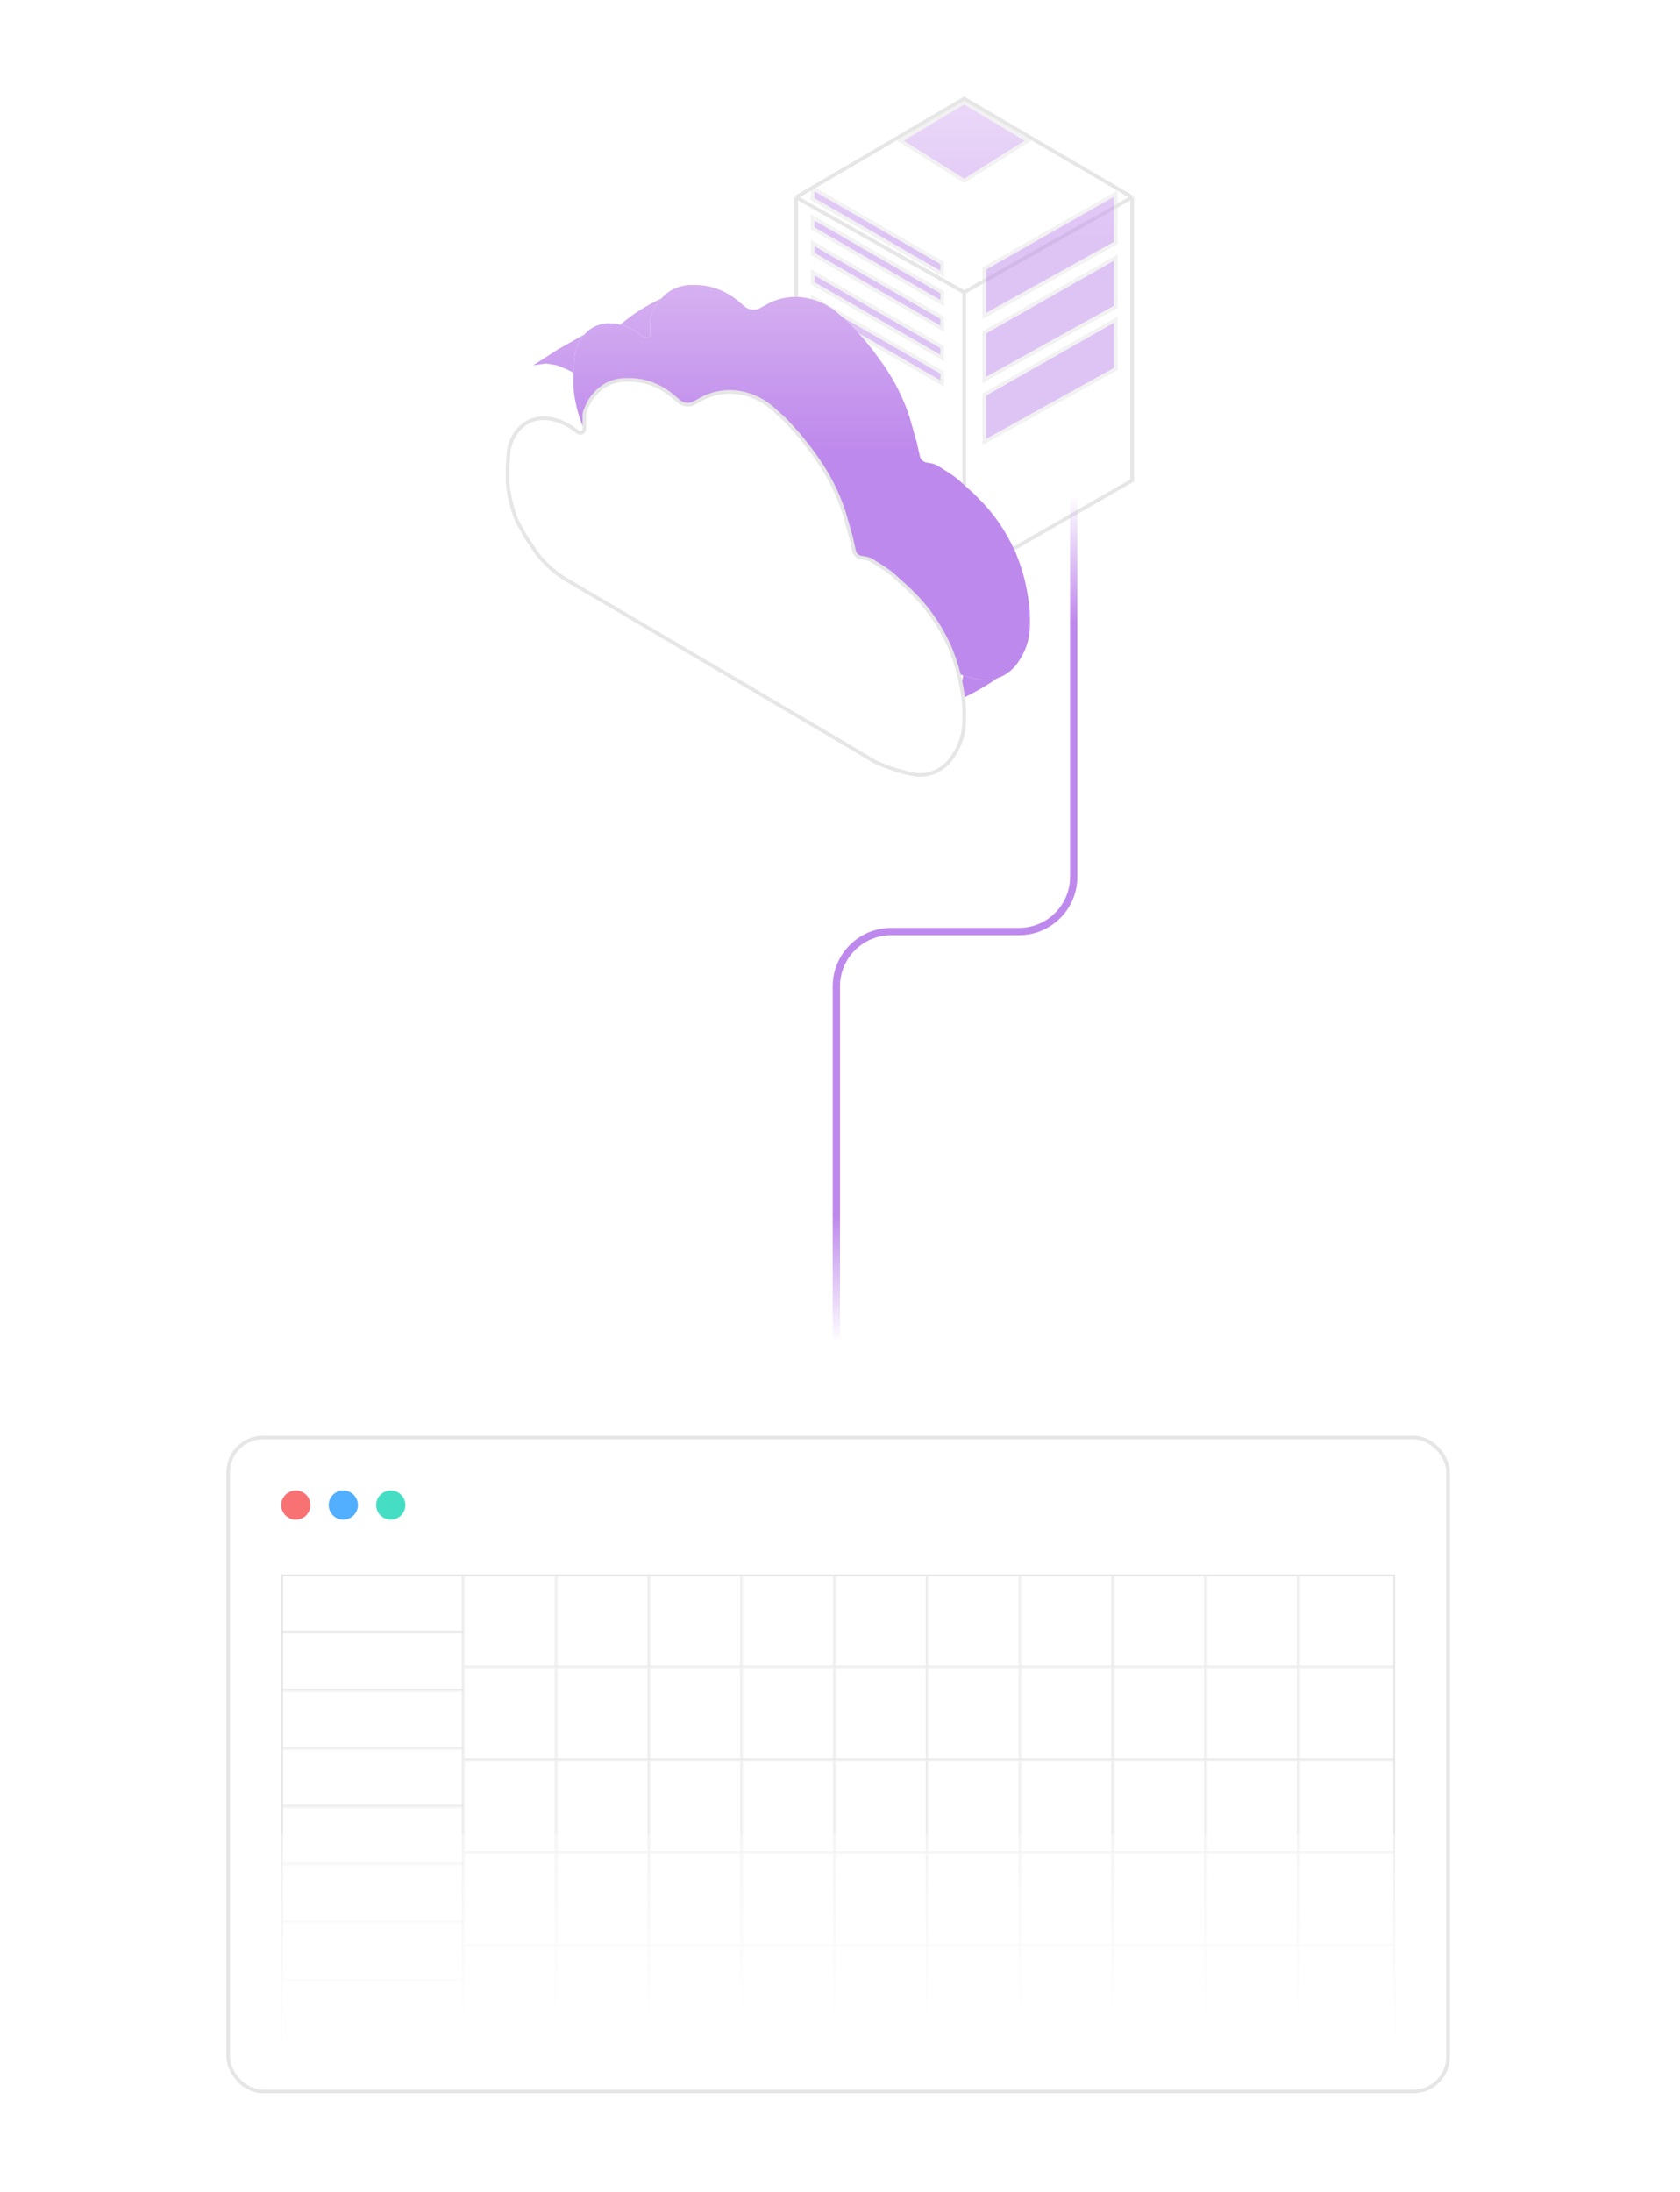 <svg width="460" height="600" viewBox="0 0 460 600" fill="none" xmlns="http://www.w3.org/2000/svg">
<g clip-path="url(#clip0_4260_48)">
<g filter="url(#filter0_d_4260_48)">
<rect x="62" y="378" width="335" height="180" rx="10" fill="white"/>
<rect x="62.5" y="378.5" width="334" height="179" rx="9.5" stroke="#E6E6E6"/>
<circle cx="81" cy="397" r="4" fill="#F87274"/>
<circle cx="94" cy="397" r="4" fill="#52AEFF"/>
<circle cx="107" cy="397" r="4" fill="#45DEC4"/>
<g clip-path="url(#clip1_4260_48)">
<g clip-path="url(#clip2_4260_48)">
<mask id="path-8-inside-1_4260_48" fill="white">
<path d="M77 416H127V543H77V416Z"/>
</mask>
<mask id="path-10-inside-2_4260_48" fill="white">
<path d="M77 416H127V431.875H77V416Z"/>
</mask>
<path d="M127 431.375H77V432.375H127V431.375Z" fill="#E6E6E6" mask="url(#path-10-inside-2_4260_48)"/>
<mask id="path-12-inside-3_4260_48" fill="white">
<path d="M77 431.875H127V447.75H77V431.875Z"/>
</mask>
<path d="M127 447.25H77V448.25H127V447.25Z" fill="#E6E6E6" mask="url(#path-12-inside-3_4260_48)"/>
<mask id="path-14-inside-4_4260_48" fill="white">
<path d="M77 447.75H127V463.625H77V447.75Z"/>
</mask>
<path d="M127 463.125H77V464.125H127V463.125Z" fill="#E6E6E6" mask="url(#path-14-inside-4_4260_48)"/>
<mask id="path-16-inside-5_4260_48" fill="white">
<path d="M77 463.625H127V479.5H77V463.625Z"/>
</mask>
<path d="M127 479H77V480H127V479Z" fill="#E6E6E6" mask="url(#path-16-inside-5_4260_48)"/>
<mask id="path-18-inside-6_4260_48" fill="white">
<path d="M77 479.5H127V495.375H77V479.5Z"/>
</mask>
<path d="M127 494.875H77V495.875H127V494.875Z" fill="#E6E6E6" mask="url(#path-18-inside-6_4260_48)"/>
<mask id="path-20-inside-7_4260_48" fill="white">
<path d="M77 495.375H127V511.25H77V495.375Z"/>
</mask>
<path d="M127 510.75H77V511.75H127V510.75Z" fill="#E6E6E6" mask="url(#path-20-inside-7_4260_48)"/>
<mask id="path-22-inside-8_4260_48" fill="white">
<path d="M77 511.25H127V527.125H77V511.25Z"/>
</mask>
<path d="M127 526.625H77V527.625H127V526.625Z" fill="#E6E6E6" mask="url(#path-22-inside-8_4260_48)"/>
</g>
<path d="M126.5 416V543H127.5V416H126.5Z" fill="#E6E6E6" mask="url(#path-8-inside-1_4260_48)"/>
<g clip-path="url(#clip3_4260_48)">
<mask id="path-24-inside-9_4260_48" fill="white">
<path d="M127 416H382V441.4H127V416Z"/>
</mask>
<mask id="path-26-inside-10_4260_48" fill="white">
<path d="M127 416H152.4V441.4H127V416Z"/>
</mask>
<path d="M151.9 416V441.4H152.9V416H151.9Z" fill="#E6E6E6" mask="url(#path-26-inside-10_4260_48)"/>
<mask id="path-28-inside-11_4260_48" fill="white">
<path d="M152.4 416H177.8V441.4H152.4V416Z"/>
</mask>
<path d="M177.3 416V441.4H178.3V416H177.3Z" fill="#E6E6E6" mask="url(#path-28-inside-11_4260_48)"/>
<mask id="path-30-inside-12_4260_48" fill="white">
<path d="M177.8 416H203.2V441.4H177.8V416Z"/>
</mask>
<path d="M202.7 416V441.4H203.7V416H202.7Z" fill="#E6E6E6" mask="url(#path-30-inside-12_4260_48)"/>
<mask id="path-32-inside-13_4260_48" fill="white">
<path d="M203.2 416H228.6V441.4H203.2V416Z"/>
</mask>
<path d="M228.1 416V441.4H229.1V416H228.1Z" fill="#E6E6E6" mask="url(#path-32-inside-13_4260_48)"/>
<mask id="path-34-inside-14_4260_48" fill="white">
<path d="M228.6 416H254V441.4H228.6V416Z"/>
</mask>
<path d="M253.5 416V441.4H254.5V416H253.5Z" fill="#E6E6E6" mask="url(#path-34-inside-14_4260_48)"/>
<mask id="path-36-inside-15_4260_48" fill="white">
<path d="M254 416H279.4V441.4H254V416Z"/>
</mask>
<path d="M278.9 416V441.4H279.9V416H278.9Z" fill="#E6E6E6" mask="url(#path-36-inside-15_4260_48)"/>
<mask id="path-38-inside-16_4260_48" fill="white">
<path d="M279.4 416H304.8V441.4H279.4V416Z"/>
</mask>
<path d="M304.3 416V441.4H305.3V416H304.3Z" fill="#E6E6E6" mask="url(#path-38-inside-16_4260_48)"/>
<mask id="path-40-inside-17_4260_48" fill="white">
<path d="M304.8 416H330.2V441.4H304.8V416Z"/>
</mask>
<path d="M329.7 416V441.4H330.7V416H329.7Z" fill="#E6E6E6" mask="url(#path-40-inside-17_4260_48)"/>
<mask id="path-42-inside-18_4260_48" fill="white">
<path d="M330.2 416H355.6V441.4H330.2V416Z"/>
</mask>
<path d="M355.1 416V441.4H356.1V416H355.1Z" fill="#E6E6E6" mask="url(#path-42-inside-18_4260_48)"/>
</g>
<path d="M382 440.9H127V441.9H382V440.9Z" fill="#E6E6E6" mask="url(#path-24-inside-9_4260_48)"/>
<g clip-path="url(#clip4_4260_48)">
<mask id="path-44-inside-19_4260_48" fill="white">
<path d="M127 441.4H382V466.8H127V441.4Z"/>
</mask>
<mask id="path-46-inside-20_4260_48" fill="white">
<path d="M127 441.4H152.4V466.8H127V441.4Z"/>
</mask>
<path d="M151.9 441.4V466.8H152.9V441.4H151.9Z" fill="#E6E6E6" mask="url(#path-46-inside-20_4260_48)"/>
<mask id="path-48-inside-21_4260_48" fill="white">
<path d="M152.4 441.4H177.8V466.8H152.4V441.4Z"/>
</mask>
<path d="M177.3 441.4V466.8H178.3V441.4H177.3Z" fill="#E6E6E6" mask="url(#path-48-inside-21_4260_48)"/>
<mask id="path-50-inside-22_4260_48" fill="white">
<path d="M177.8 441.4H203.2V466.8H177.8V441.4Z"/>
</mask>
<path d="M202.7 441.4V466.8H203.7V441.4H202.7Z" fill="#E6E6E6" mask="url(#path-50-inside-22_4260_48)"/>
<mask id="path-52-inside-23_4260_48" fill="white">
<path d="M203.2 441.4H228.6V466.8H203.2V441.4Z"/>
</mask>
<path d="M228.1 441.4V466.8H229.1V441.4H228.1Z" fill="#E6E6E6" mask="url(#path-52-inside-23_4260_48)"/>
<mask id="path-54-inside-24_4260_48" fill="white">
<path d="M228.6 441.4H254V466.8H228.6V441.4Z"/>
</mask>
<path d="M253.5 441.4V466.8H254.5V441.4H253.5Z" fill="#E6E6E6" mask="url(#path-54-inside-24_4260_48)"/>
<mask id="path-56-inside-25_4260_48" fill="white">
<path d="M254 441.4H279.4V466.8H254V441.4Z"/>
</mask>
<path d="M278.9 441.4V466.8H279.9V441.4H278.9Z" fill="#E6E6E6" mask="url(#path-56-inside-25_4260_48)"/>
<mask id="path-58-inside-26_4260_48" fill="white">
<path d="M279.4 441.4H304.8V466.8H279.4V441.4Z"/>
</mask>
<path d="M304.3 441.4V466.8H305.3V441.4H304.3Z" fill="#E6E6E6" mask="url(#path-58-inside-26_4260_48)"/>
<mask id="path-60-inside-27_4260_48" fill="white">
<path d="M304.8 441.4H330.2V466.8H304.8V441.4Z"/>
</mask>
<path d="M329.7 441.4V466.8H330.7V441.4H329.7Z" fill="#E6E6E6" mask="url(#path-60-inside-27_4260_48)"/>
<mask id="path-62-inside-28_4260_48" fill="white">
<path d="M330.2 441.4H355.6V466.8H330.2V441.4Z"/>
</mask>
<path d="M355.1 441.4V466.8H356.1V441.4H355.1Z" fill="#E6E6E6" mask="url(#path-62-inside-28_4260_48)"/>
</g>
<path d="M382 466.3H127V467.3H382V466.3Z" fill="#E6E6E6" mask="url(#path-44-inside-19_4260_48)"/>
<g clip-path="url(#clip5_4260_48)">
<mask id="path-64-inside-29_4260_48" fill="white">
<path d="M127 466.8H382V492.2H127V466.8Z"/>
</mask>
<mask id="path-66-inside-30_4260_48" fill="white">
<path d="M127 466.8H152.4V492.2H127V466.8Z"/>
</mask>
<path d="M151.9 466.8V492.2H152.9V466.8H151.9Z" fill="#E6E6E6" mask="url(#path-66-inside-30_4260_48)"/>
<mask id="path-68-inside-31_4260_48" fill="white">
<path d="M152.4 466.8H177.8V492.2H152.4V466.8Z"/>
</mask>
<path d="M177.3 466.8V492.2H178.3V466.8H177.3Z" fill="#E6E6E6" mask="url(#path-68-inside-31_4260_48)"/>
<mask id="path-70-inside-32_4260_48" fill="white">
<path d="M177.8 466.8H203.2V492.2H177.8V466.8Z"/>
</mask>
<path d="M202.7 466.8V492.2H203.7V466.8H202.7Z" fill="#E6E6E6" mask="url(#path-70-inside-32_4260_48)"/>
<mask id="path-72-inside-33_4260_48" fill="white">
<path d="M203.2 466.8H228.6V492.2H203.2V466.8Z"/>
</mask>
<path d="M228.1 466.8V492.2H229.1V466.8H228.1Z" fill="#E6E6E6" mask="url(#path-72-inside-33_4260_48)"/>
<mask id="path-74-inside-34_4260_48" fill="white">
<path d="M228.6 466.8H254V492.2H228.6V466.8Z"/>
</mask>
<path d="M253.5 466.8V492.2H254.5V466.8H253.5Z" fill="#E6E6E6" mask="url(#path-74-inside-34_4260_48)"/>
<mask id="path-76-inside-35_4260_48" fill="white">
<path d="M254 466.8H279.4V492.2H254V466.8Z"/>
</mask>
<path d="M278.9 466.8V492.2H279.9V466.8H278.9Z" fill="#E6E6E6" mask="url(#path-76-inside-35_4260_48)"/>
<mask id="path-78-inside-36_4260_48" fill="white">
<path d="M279.4 466.8H304.8V492.2H279.4V466.8Z"/>
</mask>
<path d="M304.3 466.8V492.2H305.3V466.8H304.3Z" fill="#E6E6E6" mask="url(#path-78-inside-36_4260_48)"/>
<mask id="path-80-inside-37_4260_48" fill="white">
<path d="M304.8 466.8H330.2V492.2H304.8V466.8Z"/>
</mask>
<path d="M329.7 466.8V492.2H330.7V466.8H329.7Z" fill="#E6E6E6" mask="url(#path-80-inside-37_4260_48)"/>
<mask id="path-82-inside-38_4260_48" fill="white">
<path d="M330.2 466.8H355.6V492.2H330.2V466.8Z"/>
</mask>
<path d="M355.1 466.8V492.2H356.1V466.8H355.1Z" fill="#E6E6E6" mask="url(#path-82-inside-38_4260_48)"/>
</g>
<path d="M382 491.7H127V492.7H382V491.7Z" fill="#E6E6E6" mask="url(#path-64-inside-29_4260_48)"/>
<g clip-path="url(#clip6_4260_48)">
<mask id="path-84-inside-39_4260_48" fill="white">
<path d="M127 492.2H382V517.6H127V492.2Z"/>
</mask>
<mask id="path-86-inside-40_4260_48" fill="white">
<path d="M127 492.2H152.4V517.6H127V492.2Z"/>
</mask>
<path d="M151.9 492.2V517.6H152.9V492.2H151.9Z" fill="#E6E6E6" mask="url(#path-86-inside-40_4260_48)"/>
<mask id="path-88-inside-41_4260_48" fill="white">
<path d="M152.4 492.2H177.8V517.6H152.4V492.2Z"/>
</mask>
<path d="M177.3 492.2V517.6H178.3V492.2H177.3Z" fill="#E6E6E6" mask="url(#path-88-inside-41_4260_48)"/>
<mask id="path-90-inside-42_4260_48" fill="white">
<path d="M177.8 492.2H203.2V517.6H177.8V492.2Z"/>
</mask>
<path d="M202.7 492.2V517.6H203.7V492.2H202.7Z" fill="#E6E6E6" mask="url(#path-90-inside-42_4260_48)"/>
<mask id="path-92-inside-43_4260_48" fill="white">
<path d="M203.2 492.2H228.6V517.6H203.2V492.2Z"/>
</mask>
<path d="M228.1 492.2V517.6H229.1V492.2H228.1Z" fill="#E6E6E6" mask="url(#path-92-inside-43_4260_48)"/>
<mask id="path-94-inside-44_4260_48" fill="white">
<path d="M228.6 492.2H254V517.6H228.6V492.2Z"/>
</mask>
<path d="M253.5 492.2V517.6H254.5V492.2H253.5Z" fill="#E6E6E6" mask="url(#path-94-inside-44_4260_48)"/>
<mask id="path-96-inside-45_4260_48" fill="white">
<path d="M254 492.2H279.4V517.6H254V492.2Z"/>
</mask>
<path d="M278.9 492.2V517.6H279.9V492.2H278.9Z" fill="#E6E6E6" mask="url(#path-96-inside-45_4260_48)"/>
<mask id="path-98-inside-46_4260_48" fill="white">
<path d="M279.4 492.2H304.8V517.6H279.4V492.2Z"/>
</mask>
<path d="M304.3 492.2V517.6H305.3V492.2H304.3Z" fill="#E6E6E6" mask="url(#path-98-inside-46_4260_48)"/>
<mask id="path-100-inside-47_4260_48" fill="white">
<path d="M304.8 492.2H330.2V517.6H304.8V492.2Z"/>
</mask>
<path d="M329.7 492.2V517.6H330.7V492.2H329.7Z" fill="#E6E6E6" mask="url(#path-100-inside-47_4260_48)"/>
<mask id="path-102-inside-48_4260_48" fill="white">
<path d="M330.2 492.2H355.6V517.6H330.2V492.2Z"/>
</mask>
<path d="M355.1 492.2V517.6H356.1V492.2H355.1Z" fill="#E6E6E6" mask="url(#path-102-inside-48_4260_48)"/>
</g>
<path d="M382 517.1H127V518.1H382V517.1Z" fill="#E6E6E6" mask="url(#path-84-inside-39_4260_48)"/>
<g clip-path="url(#clip7_4260_48)">
<mask id="path-104-inside-49_4260_48" fill="white">
<path d="M127 517.6H382V543H127V517.6Z"/>
</mask>
<mask id="path-106-inside-50_4260_48" fill="white">
<path d="M127 517.6H152.4V543H127V517.6Z"/>
</mask>
<path d="M151.9 517.6V543H152.9V517.6H151.9Z" fill="#E6E6E6" mask="url(#path-106-inside-50_4260_48)"/>
<mask id="path-108-inside-51_4260_48" fill="white">
<path d="M152.4 517.6H177.8V543H152.4V517.6Z"/>
</mask>
<path d="M177.3 517.6V543H178.3V517.6H177.3Z" fill="#E6E6E6" mask="url(#path-108-inside-51_4260_48)"/>
<mask id="path-110-inside-52_4260_48" fill="white">
<path d="M177.8 517.6H203.2V543H177.8V517.6Z"/>
</mask>
<path d="M202.7 517.6V543H203.7V517.6H202.7Z" fill="#E6E6E6" mask="url(#path-110-inside-52_4260_48)"/>
<mask id="path-112-inside-53_4260_48" fill="white">
<path d="M203.2 517.6H228.6V543H203.2V517.6Z"/>
</mask>
<path d="M228.1 517.6V543H229.1V517.6H228.1Z" fill="#E6E6E6" mask="url(#path-112-inside-53_4260_48)"/>
<mask id="path-114-inside-54_4260_48" fill="white">
<path d="M228.6 517.6H254V543H228.6V517.6Z"/>
</mask>
<path d="M253.5 517.6V543H254.5V517.6H253.5Z" fill="#E6E6E6" mask="url(#path-114-inside-54_4260_48)"/>
<mask id="path-116-inside-55_4260_48" fill="white">
<path d="M254 517.6H279.4V543H254V517.6Z"/>
</mask>
<path d="M278.9 517.6V543H279.9V517.6H278.9Z" fill="#E6E6E6" mask="url(#path-116-inside-55_4260_48)"/>
<mask id="path-118-inside-56_4260_48" fill="white">
<path d="M279.4 517.6H304.8V543H279.4V517.6Z"/>
</mask>
<path d="M304.3 517.6V543H305.3V517.6H304.3Z" fill="#E6E6E6" mask="url(#path-118-inside-56_4260_48)"/>
<mask id="path-120-inside-57_4260_48" fill="white">
<path d="M304.8 517.6H330.2V543H304.8V517.6Z"/>
</mask>
<path d="M329.7 517.6V543H330.7V517.6H329.7Z" fill="#E6E6E6" mask="url(#path-120-inside-57_4260_48)"/>
<mask id="path-122-inside-58_4260_48" fill="white">
<path d="M330.2 517.6H355.6V543H330.2V517.6Z"/>
</mask>
<path d="M355.1 517.6V543H356.1V517.6H355.1Z" fill="#E6E6E6" mask="url(#path-122-inside-58_4260_48)"/>
</g>
<path d="M382 542.5H127V543.5H382V542.5Z" fill="#E6E6E6" mask="url(#path-104-inside-49_4260_48)"/>
</g>
<rect x="77.25" y="416.25" width="304.5" height="126.5" stroke="#E6E6E6" stroke-width="0.5"/>
<rect x="77" y="487" width="305" height="64" fill="url(#paint0_linear_4260_48)"/>
</g>
<g filter="url(#filter1_d_4260_48)">
<path d="M264 65L218 39V116.5L264 143V65Z" fill="white"/>
<path d="M310 39L264 65V143L310 116.5V39Z" fill="white"/>
<path d="M264 12L218 39L264 65L310 39L264 12Z" fill="white"/>
<path d="M218 39L264 12L310 39M218 39L264 65M218 39V116.5L264 143M310 39L264 65M310 39V116.5L264 143M264 65V143" stroke="#E6E6E6"/>
</g>
<g opacity="0.5">
<path fill-rule="evenodd" clip-rule="evenodd" d="M246.5 38.5L264 28L281.5 38.5L264 49.5L246.5 38.5ZM222.5 54.5V51.5L258 72V75L222.5 54.5ZM222.5 62.5V59.5L258 80V83L222.5 62.5ZM222.5 66.5V69.5L258 90V87L222.5 66.5ZM222.5 77.5V74.5L258 95V98L222.5 77.5ZM258 102L222.5 81.5V84.5L258 105V102ZM269.5 73.5L305.5 53V66.5L269.5 86.5V73.5ZM269.5 91V104L305.5 84V70.5L269.5 91ZM269.5 121V108L305.5 87.5V101L269.5 121Z" fill="url(#paint1_linear_4260_48)"/>
<path d="M264 28L264.257 27.571L264 27.417L263.743 27.571L264 28ZM246.5 38.5L246.243 38.071L245.545 38.49L246.234 38.923L246.5 38.5ZM281.5 38.5L281.766 38.923L282.455 38.49L281.757 38.071L281.5 38.5ZM264 49.5L263.734 49.923L264 50.091L264.266 49.923L264 49.5ZM222.5 51.5L222.75 51.067L222 50.634V51.5H222.5ZM222.5 54.5H222V54.789L222.25 54.933L222.5 54.5ZM258 72H258.5V71.711L258.25 71.567L258 72ZM258 75L257.75 75.433L258.5 75.866V75H258ZM222.5 59.5L222.75 59.067L222 58.634V59.5H222.5ZM222.5 62.5H222V62.789L222.25 62.933L222.5 62.5ZM258 80H258.5V79.711L258.25 79.567L258 80ZM258 83L257.75 83.433L258.5 83.866V83H258ZM222.5 69.5H222V69.789L222.25 69.933L222.5 69.5ZM222.5 66.5L222.75 66.067L222 65.634V66.5H222.5ZM258 90L257.75 90.433L258.5 90.866V90H258ZM258 87H258.5V86.711L258.25 86.567L258 87ZM222.5 74.5L222.75 74.067L222 73.634V74.5H222.5ZM222.5 77.5H222V77.789L222.25 77.933L222.5 77.5ZM258 95H258.5V94.711L258.25 94.567L258 95ZM258 98L257.75 98.433L258.5 98.866V98H258ZM222.5 81.5L222.75 81.067L222 80.634V81.5H222.5ZM258 102H258.5V101.711L258.25 101.567L258 102ZM222.5 84.5H222V84.789L222.25 84.933L222.5 84.5ZM258 105L257.75 105.433L258.5 105.866V105H258ZM305.5 53H306V52.14L305.253 52.566L305.5 53ZM269.5 73.5L269.253 73.066L269 73.209V73.5H269.5ZM305.5 66.5L305.743 66.937L306 66.794V66.5H305.5ZM269.5 86.5H269V87.35L269.743 86.937L269.5 86.5ZM269.5 104H269V104.85L269.743 104.437L269.5 104ZM269.5 91L269.253 90.566L269 90.709V91H269.5ZM305.5 84L305.743 84.437L306 84.294V84H305.5ZM305.5 70.5H306V69.64L305.253 70.066L305.5 70.5ZM269.5 108L269.253 107.566L269 107.709V108H269.5ZM269.5 121H269V121.85L269.743 121.437L269.5 121ZM305.5 87.5H306V86.64L305.253 87.066L305.5 87.5ZM305.5 101L305.743 101.437L306 101.294V101H305.5ZM264 28L263.743 27.571L246.243 38.071L246.5 38.5L246.757 38.929L264.257 28.429L264 28ZM281.5 38.5L281.757 38.071L264.257 27.571L264 28L263.743 28.429L281.243 38.929L281.5 38.5ZM264 49.5L264.266 49.923L281.766 38.923L281.5 38.5L281.234 38.077L263.734 49.077L264 49.5ZM246.5 38.5L246.234 38.923L263.734 49.923L264 49.5L264.266 49.077L246.766 38.077L246.5 38.5ZM222.5 51.5H222V54.5H222.5H223V51.5H222.5ZM258 72L258.25 71.567L222.75 51.067L222.5 51.5L222.25 51.933L257.75 72.433L258 72ZM258 75H258.5V72H258H257.5V75H258ZM222.5 54.5L222.25 54.933L257.75 75.433L258 75L258.25 74.567L222.75 54.067L222.5 54.5ZM222.5 59.5H222V62.5H222.5H223V59.5H222.5ZM258 80L258.25 79.567L222.75 59.067L222.5 59.5L222.25 59.933L257.75 80.433L258 80ZM258 83H258.5V80H258H257.5V83H258ZM222.5 62.5L222.25 62.933L257.75 83.433L258 83L258.25 82.567L222.75 62.067L222.5 62.5ZM222.5 69.5H223V66.5H222.5H222V69.5H222.5ZM258 90L258.25 89.567L222.75 69.067L222.5 69.5L222.25 69.933L257.75 90.433L258 90ZM258 87H257.5V90H258H258.5V87H258ZM222.5 66.5L222.25 66.933L257.75 87.433L258 87L258.25 86.567L222.75 66.067L222.5 66.5ZM222.5 74.5H222V77.5H222.5H223V74.5H222.5ZM258 95L258.25 94.567L222.75 74.067L222.5 74.5L222.25 74.933L257.75 95.433L258 95ZM258 98H258.5V95H258H257.5V98H258ZM222.5 77.5L222.25 77.933L257.75 98.433L258 98L258.25 97.567L222.75 77.067L222.5 77.5ZM222.5 81.5L222.25 81.933L257.75 102.433L258 102L258.25 101.567L222.75 81.067L222.5 81.5ZM222.5 84.5H223V81.5H222.5H222V84.5H222.5ZM258 105L258.25 104.567L222.75 84.067L222.5 84.5L222.25 84.933L257.75 105.433L258 105ZM258 102H257.5V105H258H258.5V102H258ZM305.5 53L305.253 52.566L269.253 73.066L269.5 73.5L269.747 73.934L305.747 53.434L305.5 53ZM305.5 66.5H306V53H305.5H305V66.5H305.5ZM269.5 86.5L269.743 86.937L305.743 66.937L305.5 66.5L305.257 66.063L269.257 86.063L269.5 86.5ZM269.5 73.5H269V86.5H269.5H270V73.5H269.5ZM269.5 104H270V91H269.5H269V104H269.5ZM305.5 84L305.257 83.563L269.257 103.563L269.5 104L269.743 104.437L305.743 84.437L305.5 84ZM305.5 70.5H305V84H305.5H306V70.5H305.5ZM269.5 91L269.747 91.434L305.747 70.934L305.5 70.5L305.253 70.066L269.253 90.566L269.5 91ZM269.5 108H269V121H269.5H270V108H269.5ZM305.5 87.5L305.253 87.066L269.253 107.566L269.5 108L269.747 108.434L305.747 87.934L305.5 87.5ZM305.5 101H306V87.5H305.5H305V101H305.5ZM269.5 121L269.743 121.437L305.743 101.437L305.5 101L305.257 100.563L269.257 120.563L269.5 121Z" fill="#E6E6E6"/>
</g>
<path d="M159.892 91.71L160.022 91.558C160.34 91.187 160.689 90.843 161.064 90.53C162.638 89.218 164.622 88.5 166.67 88.5H167.105C168.031 88.5 168.951 88.629 169.841 88.883L170.303 89.015C171.429 89.337 172.509 89.805 173.513 90.408L174.5 91L176.2 92.275C176.395 92.421 176.632 92.5 176.875 92.5C177.496 92.5 178 91.996 178 91.375V87.937C178 87.319 178.126 86.707 178.369 86.139L178.847 85.024C179.28 84.014 179.868 83.079 180.592 82.252L181.045 81.734C182.325 80.271 183.972 79.176 185.817 78.561C186.932 78.189 188.099 78 189.275 78H190.352C193.08 78 195.77 78.635 198.21 79.855L198.444 79.972C199.809 80.655 201.086 81.502 202.246 82.496L204 84C205.217 84.912 206.856 85.025 208.185 84.286L210.5 83C213.741 81.38 217.429 80.886 220.982 81.596L221.168 81.634C222.386 81.877 223.572 82.254 224.707 82.759L224.851 82.823C226.606 83.603 228.227 84.654 229.654 85.939L232.5 88.5C235.495 91.495 238.237 94.732 240.699 98.179L242 100C244.985 104.311 247.342 109.025 249 114L251 121L251.854 124.843C251.949 125.272 252.165 125.665 252.476 125.976C252.817 126.317 253.256 126.543 253.731 126.622L254.835 126.806C255.604 126.934 256.339 127.216 256.997 127.634L259.904 129.484C260.966 130.16 261.97 130.923 262.906 131.766L266.5 135L268.162 136.662C269.719 138.219 271.163 139.884 272.483 141.645C274.158 143.877 275.628 146.256 276.876 148.751L278 151L278.697 152.812C279.896 155.929 280.777 159.16 281.326 162.454L281.584 164.001C281.861 165.664 282 167.347 282 169.033V171.263C282 173.076 281.708 174.877 281.135 176.596C280.713 177.861 280.143 179.071 279.436 180.202L278.95 180.98C278.321 181.987 277.535 182.887 276.623 183.647L276.477 183.77C275.501 184.583 274.382 185.206 273.177 185.608C271.425 186.192 269.548 186.288 267.746 185.888L266 185.5C265.244 185.311 264.493 185.104 263.748 184.878C261.87 184.309 260.027 183.623 258.232 182.825L257.5 182.5L250 178L173.412 132.893C170.167 130.982 167.312 128.473 165 125.5L162 121L159.5 116.5C158.174 113.184 157.336 109.693 157.012 106.137L157 106V102V101.5L157.238 98.166C157.408 95.785 158.338 93.522 159.892 91.71Z" fill="url(#paint2_linear_4260_48)"/>
<path d="M153 95.5L146 100L149.5 99.5L152.5 100L155 101L157 102V101.5L157.238 98.166C157.408 95.785 158.338 93.522 159.892 91.71L160.022 91.558L153 95.5Z" fill="url(#paint3_linear_4260_48)"/>
<path d="M181.045 81.734C177.034 83.569 173.295 85.948 169.934 88.804L169.841 88.883L170.303 89.015C171.429 89.337 172.509 89.805 173.513 90.408L174.5 91L176.2 92.275C176.395 92.421 176.632 92.5 176.875 92.5C177.496 92.5 178 91.996 178 91.375V87.937C178 87.319 178.126 86.707 178.369 86.139L178.847 85.024C179.28 84.014 179.868 83.079 180.592 82.252L181.045 81.734Z" fill="url(#paint4_linear_4260_48)"/>
<path d="M260.5 192.5C264.491 190.837 268.318 188.804 271.93 186.428L273.177 185.608C271.425 186.192 269.548 186.288 267.746 185.888L266 185.5C265.244 185.311 264.493 185.104 263.748 184.878L263 188.5L260.5 192.5Z" fill="url(#paint5_linear_4260_48)"/>
<g filter="url(#filter2_d_4260_48)">
<path d="M139.238 109.166C139.408 106.785 140.338 104.522 141.892 102.71L142.022 102.558C142.34 102.187 142.689 101.843 143.064 101.53C144.638 100.218 146.622 99.5 148.67 99.5H149.105C150.031 99.5 150.951 99.629 151.841 99.883L152.303 100.015C153.429 100.337 154.509 100.805 155.513 101.408L156.5 102L158.2 103.275C158.395 103.421 158.632 103.5 158.875 103.5C159.496 103.5 160 102.996 160 102.375V98.937C160 98.319 160.126 97.707 160.369 97.139L160.847 96.024C161.28 95.014 161.868 94.079 162.592 93.252L163.045 92.734C164.325 91.271 165.972 90.176 167.817 89.561C168.932 89.189 170.099 89 171.275 89H172.352C175.08 89 177.77 89.635 180.21 90.855L180.444 90.972C181.809 91.655 183.086 92.502 184.246 93.496L186 95C187.217 95.912 188.856 96.025 190.185 95.286L192.5 94C195.741 92.38 199.429 91.886 202.982 92.596L203.168 92.634C204.386 92.877 205.572 93.254 206.707 93.759L206.851 93.823C208.606 94.603 210.227 95.654 211.654 96.939L214.5 99.5C217.495 102.495 220.237 105.732 222.699 109.179L224 111C226.985 115.311 229.342 120.025 231 125L233 132L233.854 135.843C233.949 136.272 234.165 136.665 234.476 136.976C234.817 137.317 235.256 137.543 235.731 137.622L236.835 137.806C237.604 137.934 238.339 138.216 238.997 138.634L241.904 140.484C242.966 141.16 243.97 141.923 244.906 142.766L248.5 146L250.162 147.662C251.719 149.219 253.163 150.884 254.483 152.645C256.158 154.877 257.628 157.256 258.876 159.751L260 162L260.697 163.812C261.896 166.929 262.777 170.16 263.326 173.454L263.584 175.001C263.861 176.664 264 178.347 264 180.033V182.263C264 184.076 263.708 185.877 263.135 187.596C262.713 188.861 262.143 190.071 261.437 191.202L260.95 191.98C260.321 192.987 259.535 193.887 258.623 194.647L258.477 194.77C257.501 195.583 256.382 196.206 255.177 196.608C253.425 197.192 251.548 197.288 249.746 196.888L248 196.5C245.338 195.835 242.739 194.94 240.232 193.825L239.5 193.5L232 189L155.412 143.893C152.167 141.982 149.312 139.473 147 136.5L144 132L141.5 127.5C140.174 124.184 139.336 120.693 139.012 117.137L139 117V112.5L139.238 109.166Z" fill="white"/>
<path d="M139.238 109.166C139.408 106.785 140.338 104.522 141.892 102.71L142.022 102.558C142.34 102.187 142.689 101.843 143.064 101.53C144.638 100.218 146.622 99.5 148.67 99.5H149.105C150.031 99.5 150.951 99.629 151.841 99.883L152.303 100.015C153.429 100.337 154.509 100.805 155.513 101.408L156.5 102L158.2 103.275C158.395 103.421 158.632 103.5 158.875 103.5C159.496 103.5 160 102.996 160 102.375V98.937C160 98.319 160.126 97.707 160.369 97.139L160.847 96.024C161.28 95.014 161.868 94.079 162.592 93.252L163.045 92.734C164.325 91.271 165.972 90.176 167.817 89.561C168.932 89.189 170.099 89 171.275 89H172.352C175.08 89 177.77 89.635 180.21 90.855L180.444 90.972C181.809 91.655 183.086 92.502 184.246 93.496L186 95C187.217 95.912 188.856 96.025 190.185 95.286L192.5 94C195.741 92.38 199.429 91.886 202.982 92.596L203.168 92.634C204.386 92.877 205.572 93.254 206.707 93.759L206.851 93.823C208.606 94.603 210.227 95.654 211.654 96.939L214.5 99.5C217.495 102.495 220.237 105.732 222.699 109.179L224 111C226.985 115.311 229.342 120.025 231 125L233 132L233.854 135.843C233.949 136.272 234.165 136.665 234.476 136.976C234.817 137.317 235.256 137.543 235.731 137.622L236.835 137.806C237.604 137.934 238.339 138.216 238.997 138.634L241.904 140.484C242.966 141.16 243.97 141.923 244.906 142.766L248.5 146L250.162 147.662C251.719 149.219 253.163 150.884 254.483 152.645C256.158 154.877 257.628 157.256 258.876 159.751L260 162L260.697 163.812C261.896 166.929 262.777 170.16 263.326 173.454L263.584 175.001C263.861 176.664 264 178.347 264 180.033V182.263C264 184.076 263.708 185.877 263.135 187.596C262.713 188.861 262.143 190.071 261.437 191.202L260.95 191.98C260.321 192.987 259.535 193.887 258.623 194.647L258.477 194.77C257.501 195.583 256.382 196.206 255.177 196.608C253.425 197.192 251.548 197.288 249.746 196.888L248 196.5C245.338 195.835 242.739 194.94 240.232 193.825L239.5 193.5L232 189L155.412 143.893C152.167 141.982 149.312 139.473 147 136.5L144 132L141.5 127.5C140.174 124.184 139.336 120.693 139.012 117.137L139 117V112.5L139.238 109.166Z" stroke="#E6E6E6"/>
</g>
<path d="M294 135V240C294 248.284 287.284 255 279 255H244C235.716 255 229 261.716 229 270V367.5" stroke="url(#paint6_linear_4260_48)" stroke-width="2"/>
</g>
<defs>
<filter id="filter0_d_4260_48" x="32" y="363" width="395" height="240" filterUnits="userSpaceOnUse" color-interpolation-filters="sRGB">
<feFlood flood-opacity="0" result="BackgroundImageFix"/>
<feColorMatrix in="SourceAlpha" type="matrix" values="0 0 0 0 0 0 0 0 0 0 0 0 0 0 0 0 0 0 127 0" result="hardAlpha"/>
<feOffset dy="15"/>
<feGaussianBlur stdDeviation="15"/>
<feComposite in2="hardAlpha" operator="out"/>
<feColorMatrix type="matrix" values="0 0 0 0 0.949 0 0 0 0 0.949 0 0 0 0 0.949 0 0 0 1 0"/>
<feBlend mode="normal" in2="BackgroundImageFix" result="effect1_dropShadow_4260_48"/>
<feBlend mode="normal" in="SourceGraphic" in2="effect1_dropShadow_4260_48" result="shape"/>
</filter>
<filter id="filter1_d_4260_48" x="187.5" y="-3.58" width="153" height="192.157" filterUnits="userSpaceOnUse" color-interpolation-filters="sRGB">
<feFlood flood-opacity="0" result="BackgroundImageFix"/>
<feColorMatrix in="SourceAlpha" type="matrix" values="0 0 0 0 0 0 0 0 0 0 0 0 0 0 0 0 0 0 127 0" result="hardAlpha"/>
<feOffset dy="15"/>
<feGaussianBlur stdDeviation="15"/>
<feComposite in2="hardAlpha" operator="out"/>
<feColorMatrix type="matrix" values="0 0 0 0 0.949 0 0 0 0 0.949 0 0 0 0 0.949 0 0 0 1 0"/>
<feBlend mode="normal" in2="BackgroundImageFix" result="effect1_dropShadow_4260_48"/>
<feBlend mode="normal" in="SourceGraphic" in2="effect1_dropShadow_4260_48" result="shape"/>
</filter>
<filter id="filter2_d_4260_48" x="108.5" y="73.5" width="186" height="169.131" filterUnits="userSpaceOnUse" color-interpolation-filters="sRGB">
<feFlood flood-opacity="0" result="BackgroundImageFix"/>
<feColorMatrix in="SourceAlpha" type="matrix" values="0 0 0 0 0 0 0 0 0 0 0 0 0 0 0 0 0 0 127 0" result="hardAlpha"/>
<feOffset dy="15"/>
<feGaussianBlur stdDeviation="15"/>
<feComposite in2="hardAlpha" operator="out"/>
<feColorMatrix type="matrix" values="0 0 0 0 0.949 0 0 0 0 0.949 0 0 0 0 0.949 0 0 0 1 0"/>
<feBlend mode="normal" in2="BackgroundImageFix" result="effect1_dropShadow_4260_48"/>
<feBlend mode="normal" in="SourceGraphic" in2="effect1_dropShadow_4260_48" result="shape"/>
</filter>
<linearGradient id="paint0_linear_4260_48" x1="229.5" y1="458.5" x2="229.5" y2="551" gradientUnits="userSpaceOnUse">
<stop stop-color="white" stop-opacity="0"/>
<stop offset="0.87" stop-color="white"/>
</linearGradient>
<linearGradient id="paint1_linear_4260_48" x1="264" y1="28" x2="264" y2="120.8" gradientUnits="userSpaceOnUse">
<stop stop-color="#D6B1F1"/>
<stop offset="0.4" stop-color="#BE89EC"/>
</linearGradient>
<linearGradient id="paint2_linear_4260_48" x1="214" y1="78" x2="214" y2="192.254" gradientUnits="userSpaceOnUse">
<stop stop-color="#D6B1F1"/>
<stop offset="0.4" stop-color="#BE89EC"/>
</linearGradient>
<linearGradient id="paint3_linear_4260_48" x1="214" y1="78" x2="214" y2="192.254" gradientUnits="userSpaceOnUse">
<stop stop-color="#D6B1F1"/>
<stop offset="0.4" stop-color="#BE89EC"/>
</linearGradient>
<linearGradient id="paint4_linear_4260_48" x1="214" y1="78" x2="214" y2="192.254" gradientUnits="userSpaceOnUse">
<stop stop-color="#D6B1F1"/>
<stop offset="0.4" stop-color="#BE89EC"/>
</linearGradient>
<linearGradient id="paint5_linear_4260_48" x1="214" y1="78" x2="214" y2="192.254" gradientUnits="userSpaceOnUse">
<stop stop-color="#D6B1F1"/>
<stop offset="0.4" stop-color="#BE89EC"/>
</linearGradient>
<linearGradient id="paint6_linear_4260_48" x1="261.5" y1="367.5" x2="261.5" y2="135.5" gradientUnits="userSpaceOnUse">
<stop stop-color="#BE89EC" stop-opacity="0"/>
<stop offset="0.15" stop-color="#BE89EC"/>
<stop offset="0.85" stop-color="#BE89EC"/>
<stop offset="1" stop-color="#BE89EC" stop-opacity="0"/>
</linearGradient>
<clipPath id="clip0_4260_48">
<rect width="460" height="600" fill="white"/>
</clipPath>
<clipPath id="clip1_4260_48">
<rect x="77" y="416" width="305" height="127" fill="white"/>
</clipPath>
<clipPath id="clip2_4260_48">
<path d="M77 416H127V543H77V416Z" fill="white"/>
</clipPath>
<clipPath id="clip3_4260_48">
<path d="M127 416H382V441.4H127V416Z" fill="white"/>
</clipPath>
<clipPath id="clip4_4260_48">
<path d="M127 441.4H382V466.8H127V441.4Z" fill="white"/>
</clipPath>
<clipPath id="clip5_4260_48">
<path d="M127 466.8H382V492.2H127V466.8Z" fill="white"/>
</clipPath>
<clipPath id="clip6_4260_48">
<path d="M127 492.2H382V517.6H127V492.2Z" fill="white"/>
</clipPath>
<clipPath id="clip7_4260_48">
<path d="M127 517.6H382V543H127V517.6Z" fill="white"/>
</clipPath>
</defs>
</svg>
